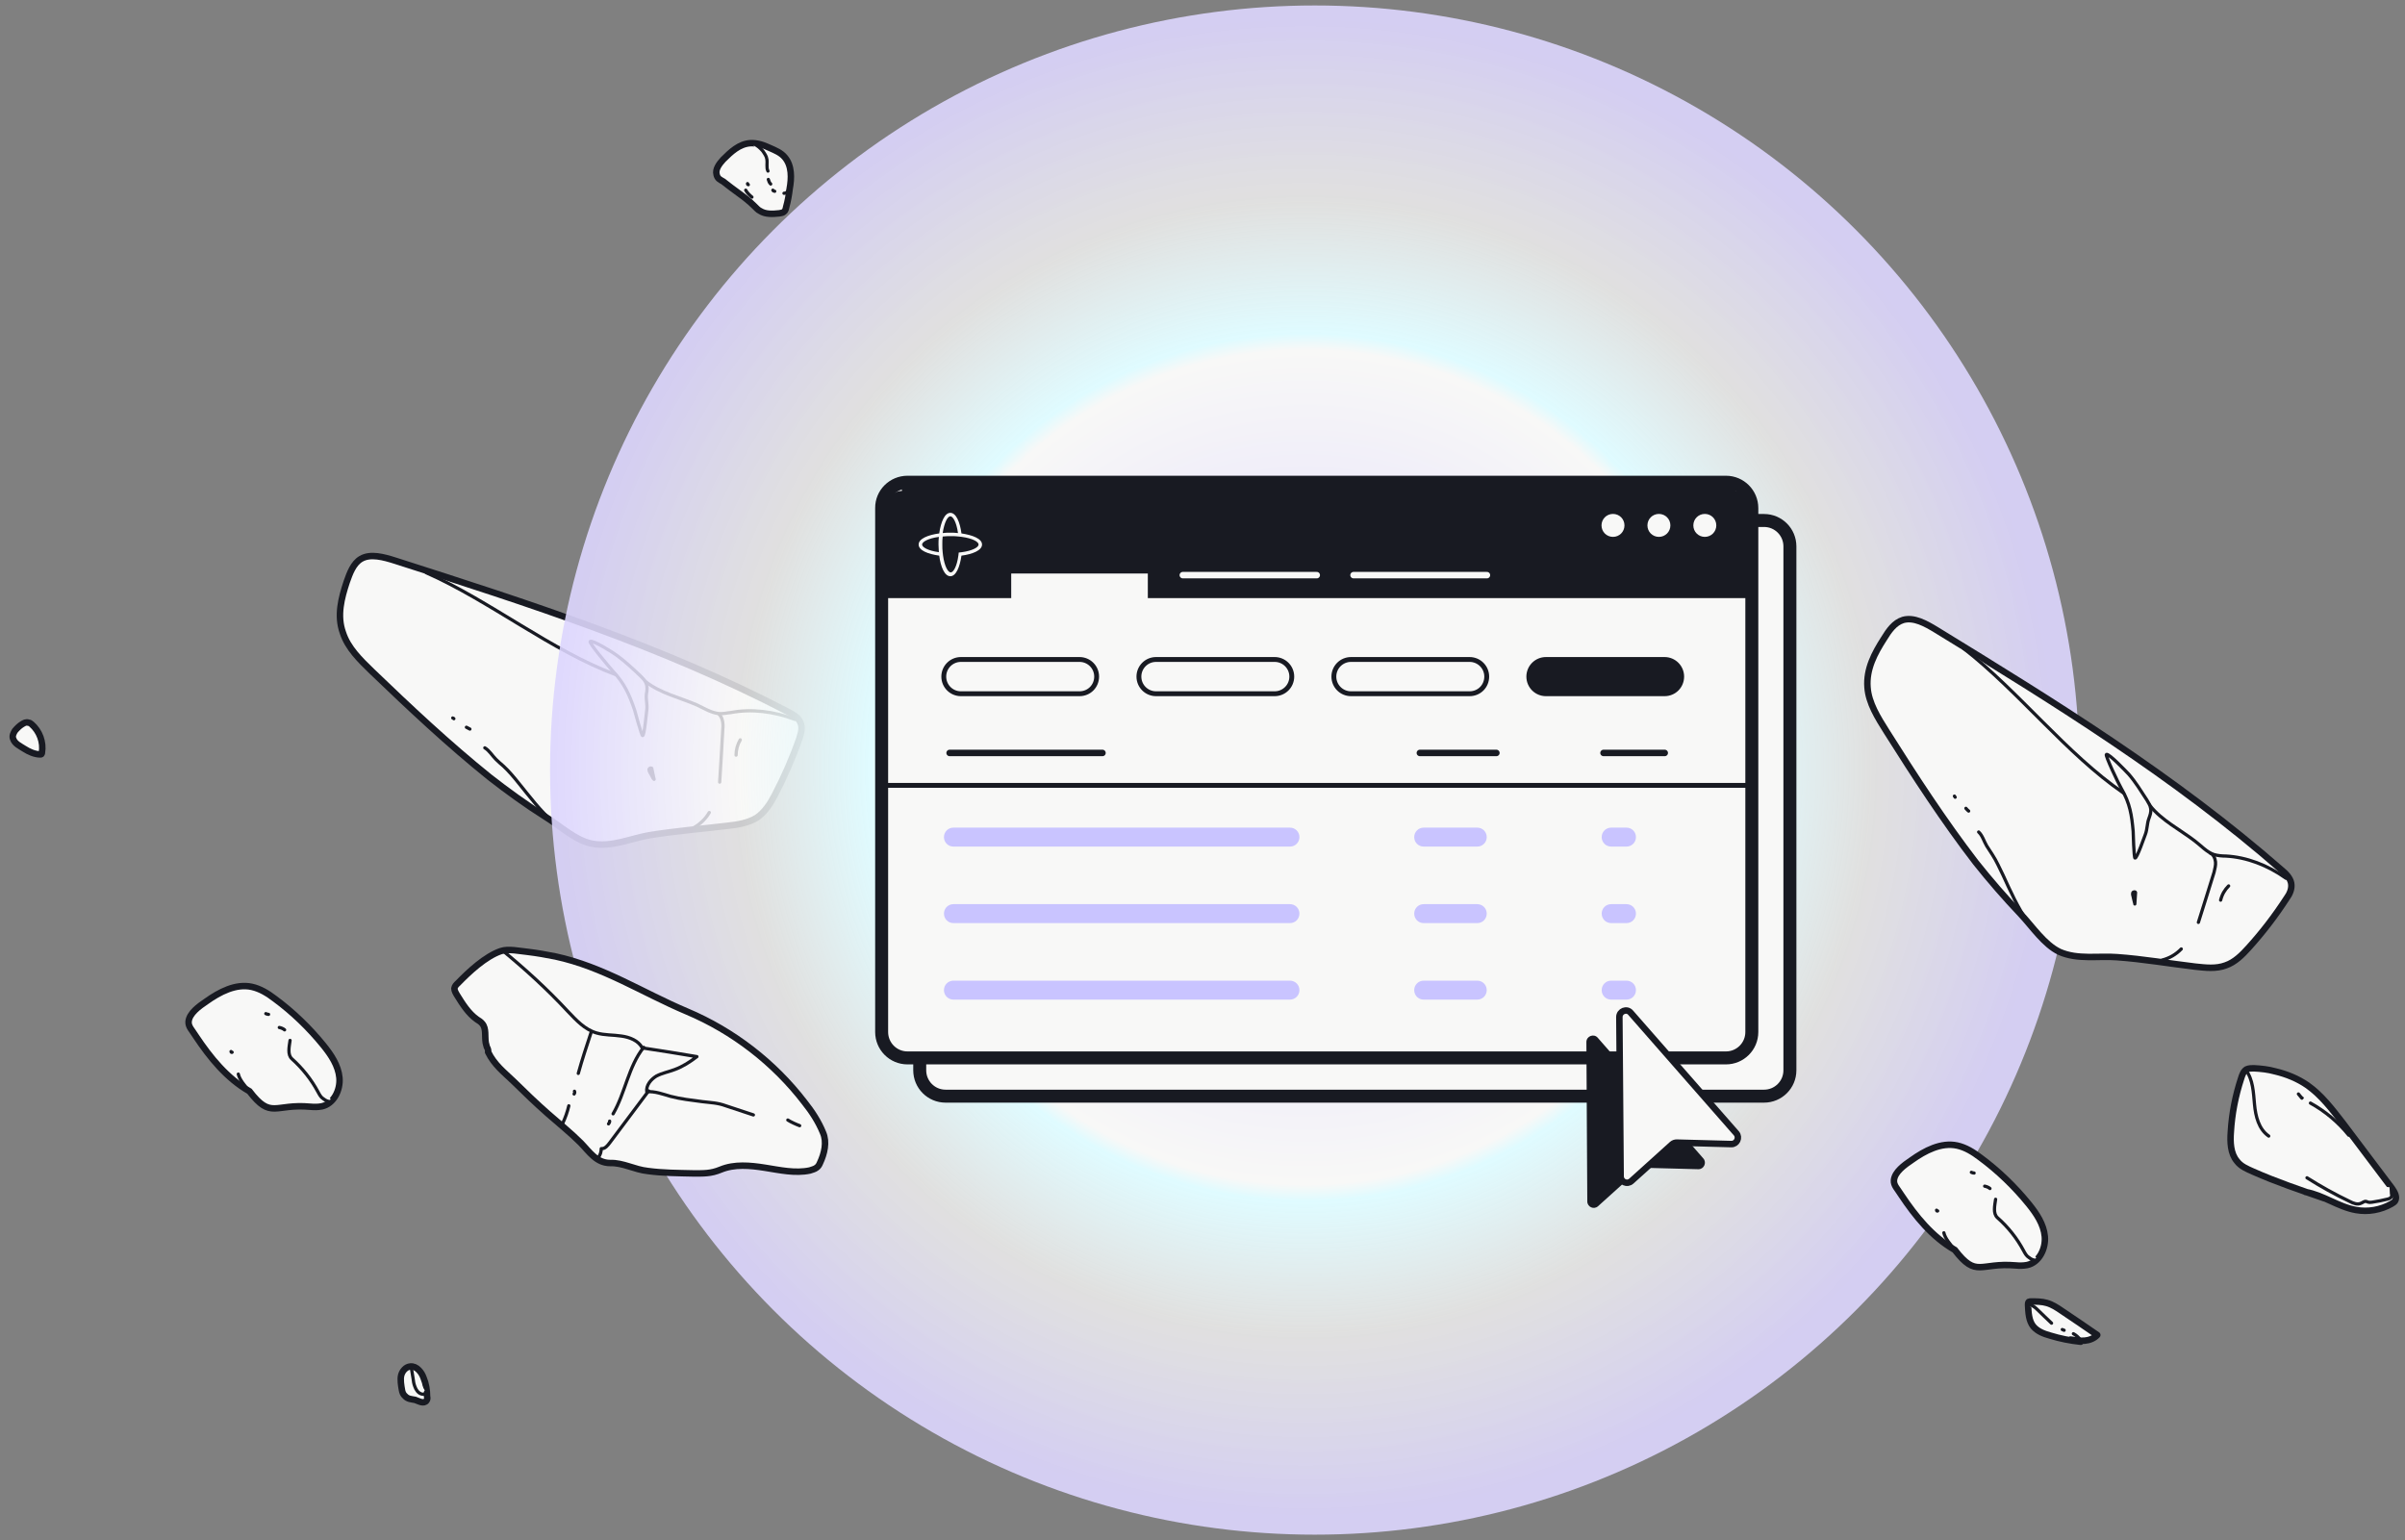 <?xml version="1.0" encoding="utf-8"?>
<!-- Generator: Adobe Illustrator 27.8.1, SVG Export Plug-In . SVG Version: 6.00 Build 0)  -->
<svg version="1.1" id="Layer_1" xmlns="http://www.w3.org/2000/svg" xmlns:xlink="http://www.w3.org/1999/xlink" x="0px" y="0px"
	 viewBox="0 0 1320 845.4" style="enable-background:new 0 0 1320 845.4;" xml:space="preserve">
<rect x="0" y="0" width="1320" height="845.4" fill="#808080" stroke="none"/>
<style type="text/css">
	.st0{fill:#F8F8F7;stroke:#181A22;stroke-width:1.78;stroke-linecap:round;stroke-linejoin:round;stroke-miterlimit:10;}
	.st1{fill:#F8F8F7;stroke:#181A22;stroke-width:3.559;stroke-linecap:round;stroke-linejoin:round;stroke-miterlimit:10;}
	.st2{fill:#F8F8F7;}
	.st3{fill:none;stroke:#181A22;stroke-width:1.78;stroke-linecap:round;stroke-linejoin:round;stroke-miterlimit:10;}
	.st4{fill:url(#SVGID_1_);}
	.st5{fill:#F8F8F7;stroke:#181A22;stroke-width:3.559;stroke-miterlimit:10;}
	.st6{fill:none;stroke:#181A22;stroke-width:1.78;stroke-linecap:round;stroke-miterlimit:10;}
	.st7{fill:none;stroke:#181A22;stroke-width:3.559;stroke-linecap:round;stroke-linejoin:round;stroke-miterlimit:10;}
	.st8{clip-path:url(#SVGID_00000001660396989100507950000008892488241754988429_);}
	.st9{fill:#F8F8F7;stroke:#181A22;stroke-width:7.118;}
	.st10{fill:#181A22;stroke:#181A22;stroke-width:2.669;stroke-miterlimit:10;}
	.st11{fill:#181A22;}
	.st12{fill:none;stroke:#C1F2F9;stroke-width:10.678;stroke-linecap:round;stroke-miterlimit:10;}
	.st13{fill:none;stroke:#C9C4FF;stroke-width:10.678;stroke-linecap:round;stroke-miterlimit:10;}
	.st14{fill:none;stroke:#9B8FFF;stroke-width:10.678;stroke-linecap:round;stroke-miterlimit:10;}
	.st15{fill:none;stroke:#181A22;stroke-width:10.678;stroke-linecap:round;stroke-miterlimit:10;}
	.st16{fill:none;stroke:#181A22;stroke-width:2.669;stroke-miterlimit:10;}
	.st17{fill:#C9C4FF;}
	.st18{fill:#F8F8F7;stroke:#F8F8F7;stroke-width:1.78;stroke-miterlimit:10;}
	.st19{fill:none;stroke:#F8F8F7;stroke-width:3.559;stroke-linecap:round;stroke-miterlimit:10;}
	.st20{fill:none;stroke:#181A22;stroke-width:3.559;stroke-linecap:round;stroke-miterlimit:10;}
	.st21{fill:none;stroke:#181A22;stroke-width:3.559;stroke-miterlimit:10;}
	.st22{clip-path:url(#SVGID_00000111907618234725706330000011580150704458702244_);}
</style>
<path class="st0" d="M399.2,453.3c-14.3,1.7-29,2.9-43,5.2c-9.9,1.7-20.6,6.7-31.3,4.6c-9-1.7-17.6-9.9-25.8-14.9
	c-10.3-6.5-20.8-14.1-30.4-21.6c-22.5-18.1-43.7-38-64.6-58.1c-6.5-6.3-13.2-12.8-15.9-21.2c-3.4-9.4-0.8-19.1,2.1-27.9
	c1.7-4.8,3.6-10.1,7.8-12.6c5.2-3.1,12.6-1,18.9,1c72.8,23.3,146.1,46.8,215.5,82.9c2.7,1.5,5.5,2.9,6.7,5.7
	c1.5,2.9,0.4,6.1-0.4,8.8c-3.8,10.9-8.4,21.4-13.6,31.3c-2.5,4.8-5.5,9.4-9.9,12.4C410.5,451.8,404.8,452.7,399.2,453.3z"/>
<path class="st1" d="M399.2,453.3c-14.3,1.7-29,2.9-43,5.2c-9.9,1.7-20.6,6.7-31.3,4.6c-9-1.7-17.6-9.9-25.8-14.9
	c-10.3-6.5-20.8-14.1-30.4-21.6c-22.5-18.1-43.7-38-64.6-58.1c-6.5-6.3-13.2-12.8-15.9-21.2c-3.4-9.4-0.8-19.1,2.1-27.9
	c1.7-4.8,3.6-10.1,7.8-12.6c5.2-3.1,12.6-1,18.9,1c72.8,23.3,146.1,46.8,215.5,82.9c2.7,1.5,5.5,2.9,6.7,5.7
	c1.5,2.9,0.4,6.1-0.4,8.8c-3.8,10.9-8.4,21.4-13.6,31.3c-2.5,4.8-5.5,9.4-9.9,12.4C410.5,451.8,404.8,452.7,399.2,453.3z"/>
<path class="st2" d="M358.5,427.3c-0.6-1-1-2.1-1.7-3.1c-0.4-0.6-0.6-1.3-0.6-1.9c0.2-0.6,1-1,1.5-0.6c0.4,2.1,0.8,4,1.3,6.1
	c0-0.2,0-0.4-0.2-0.6"/>
<path class="st3" d="M358.5,427.3c-0.6-1-1-2.1-1.7-3.1c-0.4-0.6-0.6-1.3-0.6-1.9c0.2-0.6,1-1,1.5-0.6c0.4,2.1,0.8,4,1.3,6.1
	c0-0.2,0-0.4-0.2-0.6"/>
<path class="st2" d="M392.3,390.8c1.9,0.2,3.4,2.1,4,4c0.6,1.9,0.6,3.8,0.4,5.7c-0.6,9.7-1,19.1-1.7,28.8"/>
<path class="st3" d="M392.3,390.8c1.9,0.2,3.4,2.1,4,4c0.6,1.9,0.6,3.8,0.4,5.7c-0.6,9.7-1,19.1-1.7,28.8"/>
<path class="st2" d="M406.3,406.1c-1.5,2.5-2.3,5.5-2.3,8.4L406.3,406.1z"/>
<path class="st3" d="M406.3,406.1c-1.5,2.5-2.3,5.5-2.3,8.4"/>
<path class="st2" d="M380.7,454.4c3.6-2.1,6.5-4.8,8.6-8.4L380.7,454.4z"/>
<path class="st3" d="M380.7,454.4c3.6-2.1,6.5-4.8,8.6-8.4"/>
<path class="st2" d="M303.7,451.2c-6.5-5.2-13.6-14.7-18.9-21.2c-2.7-3.4-5.5-6.7-8.4-9.4c-1.5-1.3-2.9-2.5-4.2-3.8
	c-2.1-2.1-3.6-4.8-6.1-6.3"/>
<path class="st3" d="M303.7,451.2c-6.5-5.2-13.6-14.7-18.9-21.2c-2.7-3.4-5.5-6.7-8.4-9.4c-1.5-1.3-2.9-2.5-4.2-3.8
	c-2.1-2.1-3.6-4.8-6.1-6.3"/>
<path class="st2" d="M257.9,400.2c-0.6-0.4-1.3-0.6-1.9-1L257.9,400.2z"/>
<path class="st3" d="M257.9,400.2c-0.6-0.4-1.3-0.6-1.9-1"/>
<path class="st2" d="M249.1,394.5c-0.2-0.2-0.4-0.4-0.6-0.4L249.1,394.5z"/>
<path class="st3" d="M249.1,394.5c-0.2-0.2-0.4-0.4-0.6-0.4"/>
<path class="st2" d="M234,314.4c35,15.5,68.6,42.8,104.1,56c2.1,0.8,2.7,3.1,4.4,2.3c0.6-0.4,1.3-1,2.1-1.3c3.6-1.7,6.1-0.2,9.7,2.7
	c7.8,6.3,19.3,9,28.1,12.8c4,1.9,8,4.4,12.2,4.8c2.3,0.2,4.4-0.4,6.7-0.6c11.1-2.1,23.5-0.6,35,3.8"/>
<path class="st3" d="M234,314.4c35,15.5,68.6,42.8,104.1,56c2.1,0.8,2.7,3.1,4.4,2.3c0.6-0.4,1.3-1,2.1-1.3c3.6-1.7,6.1-0.2,9.7,2.7
	c7.8,6.3,19.3,9,28.1,12.8c4,1.9,8,4.4,12.2,4.8c2.3,0.2,4.4-0.4,6.7-0.6c11.1-2.1,23.5-0.6,35,3.8"/>
<path class="st0" d="M338.5,359.7c4.6,3.4,8.8,7.3,13,11.3c1.3,1.3,2.5,2.5,3.1,4c0.8,1.9,0.6,4,0.2,5.9c-0.4,2.9,0.6,5.7,0.2,8.8
	c-0.2,1-1.3,14.1-2.3,14.1c-0.6,0-4.2-13.4-4.4-14.1c-2.9-8.4-5.5-14.5-12-21.4c-1.9-2.1-13.2-15.5-12.4-16.2
	C325.1,351.1,336.6,358.2,338.5,359.7z"/>
<radialGradient id="SVGID_1_" cx="-451.839" cy="1962.572" r="1.78" gradientTransform="matrix(168.713 177.106 177.106 -168.713 -270631.281 411557.125)" gradientUnits="userSpaceOnUse">
	<stop  offset="0" style="stop-color:#DDD6FE"/>
	<stop  offset="0.526" style="stop-color:#F8F8F7"/>
	<stop  offset="0.547" style="stop-color:#DFFBFF"/>
	<stop  offset="0.714" style="stop-color:#F8F8F7;stop-opacity:0.8"/>
	<stop  offset="0.943" style="stop-color:#DDD6FE;stop-opacity:0.9"/>
</radialGradient>
<circle class="st4" cx="721.6" cy="422.7" r="419.7"/>
<path class="st5" d="M136.9,599c-12.4-7.1-21.6-18.5-29.4-30.2c-2.1-3.4-4.2-5.2-4-8c0.4-4.6,5.7-8.4,9.7-11.1
	c7.3-5.2,16.2-9.9,25-8c4.6,1,8.8,3.6,12.6,6.5c9.9,7.3,18.9,16,26.7,25.6c4.2,5.2,8.2,11.1,8.8,17.8c0.6,6.7-3.1,14.3-9.7,15.7
	c-2.1,0.4-4.2,0.4-6.3,0.2C150.6,605.7,148.9,614.6,136.9,599z"/>
<path class="st2" d="M182,604.1c-0.8,1.3-3.4,0-4.6-1c-1.3-0.8-2.1-2.3-2.9-3.8c-3.6-6.7-8.4-12.8-14.3-18.1
	c-2.5-2.3-1.5-6.5-1-10.1"/>
<path class="st6" d="M182,604.1c-0.8,1.3-3.4,0-4.6-1c-1.3-0.8-2.1-2.3-2.9-3.8c-3.6-6.7-8.4-12.8-14.3-18.1
	c-2.5-2.3-1.5-6.5-1-10.1"/>
<path class="st2" d="M153.3,564c1,0.2,2.1,0.6,2.9,1.3L153.3,564z"/>
<path class="st6" d="M153.3,564c1,0.2,2.1,0.6,2.9,1.3"/>
<path class="st2" d="M145.9,556.4c0.4,0.2,1,0.4,1.5,0.4L145.9,556.4z"/>
<path class="st6" d="M145.9,556.4c0.4,0.2,1,0.4,1.5,0.4"/>
<path class="st2" d="M130.8,589.6c0.6,2.9,3.6,6.5,6.1,9.4L130.8,589.6z"/>
<path class="st6" d="M130.8,589.6c0.6,2.9,3.6,6.5,6.1,9.4"/>
<path class="st2" d="M126.8,577.2c0,0.4,0.4,0.6,0.6,0.4L126.8,577.2z"/>
<path class="st6" d="M126.8,577.2c0,0.4,0.4,0.6,0.6,0.4"/>
<path class="st1" d="M234.1,768.8c-1.5,2.1-4.4,0.2-6.3-0.4c-2.1-0.4-4-0.4-5.5-2.1c-1-0.8-1.5-2.1-1.7-3.4c-0.4-2.3-1-5.7-0.4-8
	c0.6-2.3,2.5-4.6,5-4.8c1.7-0.2,3.4,0.6,4.6,1.9c1.3,1.3,2.1,2.7,2.7,4.4c1.3,3.1,1.9,6.7,1.9,10.1
	C234.6,767.4,234.6,768.2,234.1,768.8z"/>
<path class="st2" d="M225.7,750.4c0.4,2.1,0.6,4,1,6.1c0.2,1.7,0.4,3.1,1,4.6c0.6,1.7,1.7,3.4,3.4,4c0.4,0.2,0.8,0.2,1.5,0.2
	c0.4-0.2,1-0.6,1-1.3"/>
<path class="st3" d="M225.7,750.4c0.4,2.1,0.6,4,1,6.1c0.2,1.7,0.4,3.1,1,4.6c0.6,1.7,1.7,3.4,3.4,4c0.4,0.2,0.8,0.2,1.5,0.2
	c0.4-0.2,1-0.6,1-1.3"/>
<path class="st1" d="M22.1,414.1c-3.1,0-6.3-1.5-8.8-3.1c-2.3-1.5-5.2-2.7-6.1-5.5c-0.6-1.5,0.2-3.1,1-4.4c1.3-1.5,2.5-2.7,4-3.6
	c1-0.6,2.1-1.3,3.4-0.8c0.6,0,1.3,0.4,1.7,0.8c4.4,3.8,6.7,9.9,5.7,15.7c0,0.2,0,0.4-0.2,0.6C22.8,414.1,22.3,414.1,22.1,414.1z"/>
<path class="st2" d="M1142,736.5c-5.7-0.6-11.3-1.7-16.8-3.4c-3.6-1-6.9-2.3-9.2-5c-2.5-3.1-2.7-7.6-2.9-11.8c0-0.6,0-1.3,0.4-1.7
	c0.4-0.2,0.8-0.2,1.3-0.2c2.9,0,5.9,0,8.6,0.8c2.9,0.8,5.5,2.5,8,4.2c6.7,4.4,13.2,9,19.7,13.4c-1.7,1.9-4.4,2.9-6.9,3.1
	c-2.5,0.2-5.2-0.2-7.8-0.6"/>
<path class="st7" d="M1142,736.5c-5.7-0.6-11.3-1.7-16.8-3.4c-3.6-1-6.9-2.3-9.2-5c-2.5-3.1-2.7-7.6-2.9-11.8c0-0.6,0-1.3,0.4-1.7
	c0.4-0.2,0.8-0.2,1.3-0.2c2.9,0,5.9,0,8.6,0.8c2.9,0.8,5.5,2.5,8,4.2c6.7,4.4,13.2,9,19.7,13.4c-1.7,1.9-4.4,2.9-6.9,3.1
	c-2.5,0.2-5.2-0.2-7.8-0.6"/>
<path class="st2" d="M1113.2,716.3c2.1-0.2,3.8,1.3,5.2,2.7c2.5,2.5,5,4.8,7.6,7.3"/>
<path class="st3" d="M1113.2,716.3c2.1-0.2,3.8,1.3,5.2,2.7c2.5,2.5,5,4.8,7.6,7.3"/>
<path class="st2" d="M1131.9,729.8c0.2,0.2,0.6,0.2,1,0.4L1131.9,729.8z"/>
<path class="st3" d="M1131.9,729.8c0.2,0.2,0.6,0.2,1,0.4"/>
<path class="st2" d="M1138,732.1c1.5,0.8,2.7,1.9,3.6,3.1L1138,732.1z"/>
<path class="st3" d="M1138,732.1c1.5,0.8,2.7,1.9,3.6,3.1"/>
<path class="st5" d="M1072.9,686.1c-12.4-7.1-21.6-18.5-29.4-30.2c-2.1-3.4-4.2-5.2-4-8c0.4-4.6,5.7-8.4,9.7-11.1
	c7.3-5.2,16.2-9.9,25-8c4.6,1,8.8,3.6,12.6,6.5c9.9,7.3,18.9,16,26.7,25.6c4.2,5.2,8.2,11.1,8.8,17.8c0.6,6.7-3.1,14.3-9.7,15.7
	c-2.1,0.4-4.2,0.4-6.3,0.2C1086.6,692.9,1084.9,701.7,1072.9,686.1z"/>
<path class="st2" d="M1118.1,691.2c-0.8,1.3-3.4,0-4.6-1c-1.3-0.8-2.1-2.3-2.9-3.8c-3.6-6.7-8.4-12.8-14.3-18
	c-2.5-2.3-1.5-6.5-1-10.1"/>
<path class="st6" d="M1118.1,691.2c-0.8,1.3-3.4,0-4.6-1c-1.3-0.8-2.1-2.3-2.9-3.8c-3.6-6.7-8.4-12.8-14.3-18
	c-2.5-2.3-1.5-6.5-1-10.1"/>
<path class="st2" d="M1089.3,651.1c1,0.2,2.1,0.6,2.9,1.3L1089.3,651.1z"/>
<path class="st6" d="M1089.3,651.1c1,0.2,2.1,0.6,2.9,1.3"/>
<path class="st2" d="M1082,643.5c0.4,0.2,1,0.4,1.5,0.4L1082,643.5z"/>
<path class="st6" d="M1082,643.5c0.4,0.2,1,0.4,1.5,0.4"/>
<path class="st2" d="M1066.9,676.7c0.6,2.9,3.6,6.5,6.1,9.4L1066.9,676.7z"/>
<path class="st6" d="M1066.9,676.7c0.6,2.9,3.6,6.5,6.1,9.4"/>
<path class="st2" d="M1062.9,664.3c0,0.4,0.4,0.6,0.6,0.4L1062.9,664.3z"/>
<path class="st6" d="M1062.9,664.3c0,0.4,0.4,0.6,0.6,0.4"/>
<path class="st2" d="M1275.8,657.8c-13.2-4.6-26.4-9-39.2-14.7c-3.4-1.5-6.7-2.9-8.8-5.7c-3.6-4.2-3.8-10.5-3.4-16
	c0.6-10.1,2.5-19.9,5.7-29.6c0.6-1.9,1.3-3.8,2.9-4.8c1.3-0.6,2.7-0.6,4-0.6c4,0.2,7.8,0.6,11.8,1.7c6.3,1.5,12.4,4,17.6,7.6
	c7.8,5.5,13.6,13.2,19.5,20.8c9,12,18,23.9,26.9,35.7c1.5,2.1,3.1,5,1.7,7.1c-0.4,0.6-1.1,1-1.9,1.5c-5.9,3.4-13,4.6-19.5,3.4
	c-9.7-1.7-18-8.2-27.7-9.9"/>
<path class="st7" d="M1275.8,657.8c-13.2-4.6-26.4-9-39.2-14.7c-3.4-1.5-6.7-2.9-8.8-5.7c-3.6-4.2-3.8-10.5-3.4-16
	c0.6-10.1,2.5-19.9,5.7-29.6c0.6-1.9,1.3-3.8,2.9-4.8c1.3-0.6,2.7-0.6,4-0.6c4,0.2,7.8,0.6,11.8,1.7c6.3,1.5,12.4,4,17.6,7.6
	c7.8,5.5,13.6,13.2,19.5,20.8c9,12,18,23.9,26.9,35.7c1.5,2.1,3.1,5,1.7,7.1c-0.4,0.6-1.1,1-1.9,1.5c-5.9,3.4-13,4.6-19.5,3.4
	c-9.7-1.7-18-8.2-27.7-9.9"/>
<path class="st2" d="M1232.6,587.3c4,5.2,4.2,12.4,4.8,18.9c0.6,6.5,2.3,13.6,7.8,17.4"/>
<path class="st3" d="M1232.6,587.3c4,5.2,4.2,12.4,4.8,18.9c0.6,6.5,2.3,13.6,7.8,17.4"/>
<path class="st2" d="M1268.1,605.5c8,4.4,15.3,10.5,21,17.6L1268.1,605.5z"/>
<path class="st3" d="M1268.1,605.5c8,4.4,15.3,10.5,21,17.6"/>
<path class="st2" d="M1261.5,600.5c0.6,0.8,1.3,1.5,1.9,2.3c0.4,0.2,0.4,0.2,0-0.2"/>
<path class="st3" d="M1261.5,600.5c0.6,0.8,1.3,1.5,1.9,2.3c0.4,0.2,0.4,0.2,0-0.2"/>
<path class="st2" d="M1266.2,646.5c7.6,4.8,15.5,9.2,23.5,13c1.9,1,4.2,1.9,6.1,1c1.1-0.4,1.9-1.3,2.9-1c0.4,0,0.8,0.4,1.3,0.4
	c0.6,0.2,1.3,0,1.9,0c2.9-0.4,5.7-1,8.6-1.7c0.8-0.2,1.9-0.6,2.1-1.5c0.2-0.4,0.2-0.8,0-1.3c0-1.3-0.2-2.3-0.2-3.6"/>
<path class="st3" d="M1266.2,646.5c7.6,4.8,15.5,9.2,23.5,13c1.9,1,4.2,1.9,6.1,1c1.1-0.4,1.9-1.3,2.9-1c0.4,0,0.8,0.4,1.3,0.4
	c0.6,0.2,1.3,0,1.9,0c2.9-0.4,5.7-1,8.6-1.7c0.8-0.2,1.9-0.6,2.1-1.5c0.2-0.4,0.2-0.8,0-1.3c0-1.3-0.2-2.3-0.2-3.6"/>
<path class="st0" d="M1204.9,530.6c-14.3-1.7-28.8-4.2-43-5.2c-9.9-0.8-21.6,1.5-31.5-2.9c-8.4-4-14.9-13.9-21.4-20.8
	c-8.4-8.8-16.8-18.5-24.6-28.3c-17.6-22.9-33.4-47.2-48.9-71.8c-4.8-7.6-9.9-15.7-10.5-24.3c-0.8-10.1,4-18.9,9-26.7
	c2.7-4.4,5.7-8.8,10.5-10.3c5.9-1.7,12.4,1.9,18.3,5.5c65.1,39.9,130.5,80.2,189.5,131.8c2.3,1.9,4.6,4.2,5.2,7.1
	c0.6,3.1-0.8,6.1-2.5,8.4c-6.3,9.7-13.2,18.7-20.8,27.1c-3.6,4-7.6,8-12.6,9.7C1216.3,531.9,1210.6,531.2,1204.9,530.6z"/>
<path class="st1" d="M1204.9,530.6c-14.3-1.7-28.8-4.2-43-5.2c-9.9-0.8-21.6,1.5-31.5-2.9c-8.4-4-14.9-13.9-21.4-20.8
	c-8.4-8.8-16.8-18.5-24.6-28.3c-17.6-22.9-33.4-47.2-48.9-71.8c-4.8-7.6-9.9-15.7-10.5-24.3c-0.8-10.1,4-18.9,9-26.7
	c2.7-4.4,5.7-8.8,10.5-10.3c5.9-1.7,12.4,1.9,18.3,5.5c65.1,39.9,130.5,80.2,189.5,131.8c2.3,1.9,4.6,4.2,5.2,7.1
	c0.6,3.1-0.8,6.1-2.5,8.4c-6.3,9.7-13.2,18.7-20.8,27.1c-3.6,4-7.6,8-12.6,9.7C1216.3,531.9,1210.6,531.2,1204.9,530.6z"/>
<path class="st2" d="M1171.6,495.6c-0.2-1-0.6-2.3-0.8-3.4c-0.2-0.6-0.4-1.5-0.2-2.1c0.2-0.6,1.3-0.8,1.5-0.2
	c-0.2,2.1-0.2,4.2-0.4,6.3C1171.6,496,1171.8,495.8,1171.6,495.6"/>
<path class="st3" d="M1171.6,495.6c-0.2-1-0.6-2.3-0.8-3.4c-0.2-0.6-0.4-1.5-0.2-2.1c0.2-0.6,1.3-0.8,1.5-0.2
	c-0.2,2.1-0.2,4.2-0.4,6.3C1171.6,496,1171.8,495.8,1171.6,495.6"/>
<path class="st2" d="M1213.1,468.3c1.7,0.6,2.7,2.9,2.9,4.8c0.2,1.9-0.4,3.8-0.8,5.7c-2.9,9.2-5.7,18.5-8.6,27.5"/>
<path class="st3" d="M1213.1,468.3c1.7,0.6,2.7,2.9,2.9,4.8c0.2,1.9-0.4,3.8-0.8,5.7c-2.9,9.2-5.7,18.5-8.6,27.5"/>
<path class="st2" d="M1223.2,486.3c-2.1,2.1-3.6,4.6-4.4,7.8L1223.2,486.3z"/>
<path class="st3" d="M1223.2,486.3c-2.1,2.1-3.6,4.6-4.4,7.8"/>
<path class="st2" d="M1186.7,527c4-1,7.6-3.1,10.5-6.1L1186.7,527z"/>
<path class="st3" d="M1186.7,527c4-1,7.6-3.1,10.5-6.1"/>
<path class="st2" d="M1112.8,505.6c-5-6.5-9.9-17.6-13.4-25.2c-1.9-3.8-3.6-7.8-5.9-11.3c-1-1.7-2.1-3.1-3.1-4.8
	c-1.5-2.5-2.3-5.7-4.4-7.6"/>
<path class="st3" d="M1112.8,505.6c-5-6.5-9.9-17.6-13.4-25.2c-1.9-3.8-3.6-7.8-5.9-11.3c-1-1.7-2.1-3.1-3.1-4.8
	c-1.5-2.5-2.3-5.7-4.4-7.6"/>
<path class="st2" d="M1080.5,445.2c-0.4-0.4-1-0.8-1.5-1.5L1080.5,445.2z"/>
<path class="st3" d="M1080.5,445.2c-0.4-0.4-1-0.8-1.5-1.5"/>
<path class="st2" d="M1073.1,437.6c-0.2-0.2-0.2-0.4-0.4-0.6L1073.1,437.6z"/>
<path class="st3" d="M1073.1,437.6c-0.2-0.2-0.2-0.4-0.4-0.6"/>
<path class="st2" d="M1077.8,356c30.2,23.5,56.5,57.9,87.7,79.3c1.7,1.3,1.9,3.6,3.8,3.1c0.8-0.2,1.5-0.6,2.3-0.8
	c3.8-0.8,5.9,1.3,8.6,4.8c6.1,7.8,16.6,13.2,24.3,19.1c3.6,2.7,6.7,6.3,10.7,7.6c2.1,0.6,4.4,0.8,6.5,0.8c11.3,0.6,22.9,5,33,12.2"
	/>
<path class="st3" d="M1077.8,356c30.2,23.5,56.5,57.9,87.7,79.3c1.7,1.3,1.9,3.6,3.8,3.1c0.8-0.2,1.5-0.6,2.3-0.8
	c3.8-0.8,5.9,1.3,8.6,4.8c6.1,7.8,16.6,13.2,24.3,19.1c3.6,2.7,6.7,6.3,10.7,7.6c2.1,0.6,4.4,0.8,6.5,0.8c11.3,0.6,22.9,5,33,12.2"
	/>
<path class="st0" d="M1168.4,425c3.8,4.4,6.7,9.2,9.9,14.1c0.8,1.5,1.9,2.9,2.1,4.6c0.4,2.1-0.4,4-1,5.7c-1,2.7-0.8,5.7-1.9,8.6
	c-0.4,0.8-4.6,13.4-5.7,13c-0.6-0.2-1-14.1-1-14.7c-0.8-8.8-1.7-15.3-6.5-23.5c-1.5-2.5-9-18.3-8.2-18.7
	C1157.5,413.5,1166.7,423.2,1168.4,425z"/>
<path class="st1" d="M267.2,574.7c-0.2-0.6-0.4-1.5-0.6-2.3c-0.6-3.6,0.4-7.8-1.9-10.5c-0.8-1-1.9-1.7-2.9-2.3
	c-4.8-3.4-8-8.6-11.1-13.6c-0.6-1-1.3-2.3-1.3-3.4c0.2-1.3,1-2.1,1.9-2.9c6.1-6.3,15.1-14.7,23.5-17.6c4.2-1.5,10.5,0,14.9,0.4
	c5,0.6,10.1,1.5,15.1,2.5c26.4,5.7,47.8,19.9,72.2,30.2c25.4,10.7,47.9,28.1,64.6,49.9c4,5,7.6,10.5,10.1,16.6
	c2.3,5.2,0.8,11.5-1.7,16.8c-0.4,1-1,1.9-1.9,2.5c-1,0.8-2.3,1-3.6,1.5c-8,1.7-16.4-0.2-24.6-1.5c-8.2-1.3-16.8-2.1-24.3,1
	c-5.5,2.3-9.4,2.1-15.3,2.1c-8.2-0.2-16.4-0.2-24.6-1.3c-7.6-0.8-13.6-4.6-20.8-4.4c-7.6,0-11.5-6.3-16.2-11.1
	c-5.7-5.7-12-10.7-18-16c-6.5-5.7-12.8-11.8-18.9-17.8c-5.2-5-10.5-9-13.9-16C268.1,576.6,267.7,575.5,267.2,574.7z"/>
<path class="st2" d="M275.4,521.4c12.8,10.5,25,21.6,36.3,33.8c4.6,4.8,9.2,9.9,15.7,11.8c4.4,1.3,9,1,13.6,1.7
	c4.6,0.6,9.4,2.5,11.5,6.5c10.1,1.5,19.9,3.1,30,4.8c-3.8,2.9-7.8,5.5-12.2,7.1c-3.4,1.3-6.9,1.9-10.1,3.6c-3.1,1.9-5.7,5.2-5.2,8.6
	c4.4-0.4,8.8,1.3,13,2.5c5.7,1.5,11.5,2.1,17.4,2.9c4.8,0.6,8.4,0.6,13,2.3c5,1.7,10.1,3.4,15.1,5"/>
<path class="st3" d="M275.4,521.4c12.8,10.5,25,21.6,36.3,33.8c4.6,4.8,9.2,9.9,15.7,11.8c4.4,1.3,9,1,13.6,1.7
	c4.6,0.6,9.4,2.5,11.5,6.5c10.1,1.5,19.9,3.1,30,4.8c-3.8,2.9-7.8,5.5-12.2,7.1c-3.4,1.3-6.9,1.9-10.1,3.6c-3.1,1.9-5.7,5.2-5.2,8.6
	c4.4-0.4,8.8,1.3,13,2.5c5.7,1.5,11.5,2.1,17.4,2.9c4.8,0.6,8.4,0.6,13,2.3c5,1.7,10.1,3.4,15.1,5"/>
<path class="st2" d="M356,598.8c-7.1,9.4-14.1,18.9-21.2,28.3c-1.3,1.7-2.7,3.6-4.8,3.4c0,1.9-0.6,3.6-1.7,5"/>
<path class="st3" d="M356,598.8c-7.1,9.4-14.1,18.9-21.2,28.3c-1.3,1.7-2.7,3.6-4.8,3.4c0,1.9-0.6,3.6-1.7,5"/>
<path class="st2" d="M353.3,574.9c-8.4,10.5-10.1,25-16.8,36.5L353.3,574.9z"/>
<path class="st3" d="M353.3,574.9c-8.4,10.5-10.1,25-16.8,36.5"/>
<path class="st2" d="M334.6,615.4c0,0.6-0.2,1-0.6,1.5L334.6,615.4z"/>
<path class="st3" d="M334.6,615.4c0,0.6-0.2,1-0.6,1.5"/>
<path class="st2" d="M324.5,566.5c-2.5,7.6-5,15.1-7.1,22.7L324.5,566.5z"/>
<path class="st3" d="M324.5,566.5c-2.5,7.6-5,15.1-7.1,22.7"/>
<path class="st2" d="M315.3,599c0.2,0.4,0.2,1-0.2,1.5L315.3,599z"/>
<path class="st3" d="M315.3,599c0.2,0.4,0.2,1-0.2,1.5"/>
<path class="st2" d="M312.2,607c-0.8,3.4-1.9,6.5-3.4,9.7c0,0.2-0.2,0.2-0.4,0.2c-0.2,0,0-0.4,0-0.2"/>
<path class="st3" d="M312.2,607c-0.8,3.4-1.9,6.5-3.4,9.7c0,0.2-0.2,0.2-0.4,0.2c-0.2,0,0-0.4,0-0.2"/>
<path class="st2" d="M432.4,614.8c1.5,1,4.8,2.5,6.5,3.1L432.4,614.8z"/>
<path class="st3" d="M432.4,614.8c1.5,1,4.8,2.5,6.5,3.1"/>
<g>
	<defs>
		<rect id="SVGID_00000160873407704671646960000006235281471494480785_" x="501.2" y="282.1" width="484.8" height="323.2"/>
	</defs>
	<clipPath id="SVGID_00000071558779872155940100000017918401373521802381_">
		<use xlink:href="#SVGID_00000160873407704671646960000006235281471494480785_"  style="overflow:visible;"/>
	</clipPath>
	<g style="clip-path:url(#SVGID_00000071558779872155940100000017918401373521802381_);">
		<path class="st9" d="M519,285.7h449.2c7.9,0,14.2,6.4,14.2,14.2v287.6c0,7.9-6.4,14.2-14.2,14.2H519c-7.9,0-14.2-6.4-14.2-14.2
			V299.9C504.8,292.1,511.2,285.7,519,285.7z"/>
		<path class="st10" d="M955.6,321c3.5,0,6.3-2.8,6.3-6.3c0-3.5-2.8-6.3-6.3-6.3c-3.5,0-6.3,2.8-6.3,6.3
			C949.3,318.1,952.1,321,955.6,321z"/>
		<path class="st10" d="M930.4,321c3.5,0,6.3-2.8,6.3-6.3c0-3.5-2.8-6.3-6.3-6.3s-6.3,2.8-6.3,6.3C924.1,318.1,927,321,930.4,321z"
			/>
		<path class="st10" d="M905.2,321c3.5,0,6.3-2.8,6.3-6.3c0-3.5-2.8-6.3-6.3-6.3c-3.5,0-6.3,2.8-6.3,6.3
			C899,318.1,901.8,321,905.2,321z"/>
		<path class="st11" d="M547.6,319.1c-0.8-6.1-2.9-11.3-6.1-11.3c-3.1,0-5.2,5-6.1,11.3c-6.1,0.8-11.3,2.9-11.3,6.1
			c0,3.1,5,5.2,11.3,6.1c0.8,6.1,2.9,11.3,6.1,11.3c3.1,0,5.2-5,6.1-11.3c6.1-0.8,11.3-2.9,11.3-6.1
			C559,322,553.7,319.9,547.6,319.1z M535.3,329.3c-5.9-0.8-9.2-2.7-9.2-4.2c0-1.5,3.4-3.4,9.2-4.2c-0.2,1.5-0.2,2.9-0.2,4.2
			C535,326.6,535.3,328.1,535.3,329.3z M541.5,309.6c1.5,0,3.4,3.4,4.2,9.2c-1.5-0.2-2.9-0.2-4.2-0.2c-1.5,0-2.9,0-4.2,0.2
			C538.2,313,540.1,309.6,541.5,309.6z M547.8,329.3c-0.2,0-1.5,0.2-1.7,0.2c0,0.2-0.2,1.5-0.2,1.7c-0.8,5.9-2.7,9.2-4.2,9.2
			c-1.5,0-3.4-3.4-4.2-9.2c0-0.2-0.2-1.5-0.2-1.7c-0.4-1.3-0.4-2.7-0.4-4.4c0-1.7,0-3.1,0.2-4.4c1.5-0.2,2.9-0.2,4.4-0.2
			c1.7,0,3.1,0,4.4,0.2c0.2,0,1.5,0.2,1.7,0.2c5.9,0.8,9.2,2.7,9.2,4.2C557.1,326.6,553.7,328.5,547.8,329.3z"/>
		<path class="st12" d="M538.8,374h139.6"/>
		<path class="st12" d="M538.8,410.6h33.8"/>
		<path class="st12" d="M538.8,447.1h92.8"/>
		<path class="st12" d="M661.2,447.1h35"/>
		<path class="st13" d="M538.8,483.6h139.6"/>
		<path class="st13" d="M708.4,483.6H848"/>
		<path class="st12" d="M708.4,374h17.8"/>
		<path class="st14" d="M538.8,519.9h229"/>
		<path class="st15" d="M538.8,556.4h139.6"/>
	</g>
</g>
<path class="st9" d="M498.1,264.7h449.2c7.9,0,14.2,6.4,14.2,14.2v287.6c0,7.9-6.4,14.2-14.2,14.2H498.1c-7.9,0-14.2-6.4-14.2-14.2
	V278.9C483.8,271.1,490.2,264.7,498.1,264.7z"/>
<path class="st11" d="M960.9,328.3H486.6v-50.4c0-4.6,3.8-8.4,8.4-8.4h457.5c4.6,0,8.4,3.8,8.4,8.4V328.3z"/>
<path class="st2" d="M935.7,294.7c3.5,0,6.3-2.8,6.3-6.3c0-3.5-2.8-6.3-6.3-6.3c-3.5,0-6.3,2.8-6.3,6.3
	C929.4,291.9,932.2,294.7,935.7,294.7z"/>
<path class="st2" d="M910.5,294.7c3.5,0,6.3-2.8,6.3-6.3c0-3.5-2.8-6.3-6.3-6.3c-3.5,0-6.3,2.8-6.3,6.3
	C904.2,291.9,907,294.7,910.5,294.7z"/>
<path class="st2" d="M885.3,294.7c3.5,0,6.3-2.8,6.3-6.3c0-3.5-2.8-6.3-6.3-6.3c-3.5,0-6.3,2.8-6.3,6.3
	C879,291.9,881.8,294.7,885.3,294.7z"/>
<path class="st16" d="M592.5,380.8h-65.1c-5.2,0-9.4-4.2-9.4-9.4s4.2-9.4,9.4-9.4h65.1c5.2,0,9.4,4.2,9.4,9.4
	S597.8,380.8,592.5,380.8z"/>
<path class="st16" d="M699.6,380.8h-65.1c-5.2,0-9.4-4.2-9.4-9.4s4.2-9.4,9.4-9.4h65.1c5.2,0,9.4,4.2,9.4,9.4
	S704.8,380.8,699.6,380.8z"/>
<path class="st16" d="M806.6,380.8h-65.1c-5.2,0-9.4-4.2-9.4-9.4s4.2-9.4,9.4-9.4h65.1c5.2,0,9.4,4.2,9.4,9.4
	S811.9,380.8,806.6,380.8z"/>
<path class="st10" d="M913.6,380.8h-65.1c-5.2,0-9.4-4.2-9.4-9.4s4.2-9.4,9.4-9.4h65.1c5.2,0,9.4,4.2,9.4,9.4
	S918.9,380.8,913.6,380.8z"/>
<path class="st17" d="M708,464.7H523.3c-2.9,0-5.2-2.3-5.2-5.2s2.3-5.2,5.2-5.2H708c2.9,0,5.2,2.3,5.2,5.2S710.9,464.7,708,464.7z"
	/>
<path class="st17" d="M810.8,464.7h-29.4c-2.9,0-5.2-2.3-5.2-5.2s2.3-5.2,5.2-5.2h29.4c2.9,0,5.2,2.3,5.2,5.2
	S813.7,464.7,810.8,464.7z"/>
<path class="st17" d="M892.7,464.7h-8.4c-2.9,0-5.2-2.3-5.2-5.2s2.3-5.2,5.2-5.2h8.4c2.9,0,5.2,2.3,5.2,5.2S895.6,464.7,892.7,464.7
	z"/>
<path class="st17" d="M708,506.7H523.3c-2.9,0-5.2-2.3-5.2-5.2s2.3-5.2,5.2-5.2H708c2.9,0,5.2,2.3,5.2,5.2S710.9,506.7,708,506.7z"
	/>
<path class="st17" d="M810.8,506.7h-29.4c-2.9,0-5.2-2.3-5.2-5.2s2.3-5.2,5.2-5.2h29.4c2.9,0,5.2,2.3,5.2,5.2
	S813.7,506.7,810.8,506.7z"/>
<path class="st17" d="M892.7,506.7h-8.4c-2.9,0-5.2-2.3-5.2-5.2s2.3-5.2,5.2-5.2h8.4c2.9,0,5.2,2.3,5.2,5.2S895.6,506.7,892.7,506.7
	z"/>
<path class="st17" d="M708,548.7H523.3c-2.9,0-5.2-2.3-5.2-5.2s2.3-5.2,5.2-5.2H708c2.9,0,5.2,2.3,5.2,5.2S710.9,548.7,708,548.7z"
	/>
<path class="st17" d="M810.8,548.7h-29.4c-2.9,0-5.2-2.3-5.2-5.2s2.3-5.2,5.2-5.2h29.4c2.9,0,5.2,2.3,5.2,5.2
	S813.7,548.7,810.8,548.7z"/>
<path class="st17" d="M892.7,548.7h-8.4c-2.9,0-5.2-2.3-5.2-5.2s2.3-5.2,5.2-5.2h8.4c2.9,0,5.2,2.3,5.2,5.2S895.6,548.7,892.7,548.7
	z"/>
<path class="st18" d="M629.1,315.7h-73.2v12.6h73.2V315.7z"/>
<path class="st19" d="M722.7,315.7h-73.5"/>
<path class="st19" d="M816.1,315.7h-73.2"/>
<path class="st16" d="M485.5,431.1h474.3"/>
<path class="st20" d="M521.2,413.3h83.9"/>
<path class="st20" d="M779.3,413.3h42"/>
<path class="st20" d="M880.1,413.3h33.6"/>
<path class="st21" d="M495,269.5h457.5"/>
<path class="st2" d="M527.7,292.8c-0.8-6.1-2.9-11.3-6.1-11.3c-3.1,0-5.2,5-6.1,11.3c-6.1,0.8-11.3,2.9-11.3,6.1s5,5.2,11.3,6.1
	c0.8,6.1,2.9,11.3,6.1,11.3c3.1,0,5.2-5,6.1-11.3c6.1-0.8,11.3-2.9,11.3-6.1S533.8,293.7,527.7,292.8z M515.3,303.1
	c-5.9-0.8-9.2-2.7-9.2-4.2c0-1.5,3.4-3.4,9.2-4.2c-0.2,1.5-0.2,2.9-0.2,4.2C515.1,300.4,515.3,301.9,515.3,303.1z M521.6,283.4
	c1.5,0,3.4,3.4,4.2,9.2c-1.5-0.2-2.9-0.2-4.2-0.2c-1.5,0-2.9,0-4.2,0.2C518.3,286.7,520.1,283.4,521.6,283.4z M527.9,303.1
	c-0.2,0-1.5,0.2-1.7,0.2c0,0.2-0.2,1.5-0.2,1.7c-0.8,5.9-2.7,9.2-4.2,9.2c-1.5,0-3.4-3.4-4.2-9.2c0-0.2-0.2-1.5-0.2-1.7
	c-0.2-1.5-0.2-2.9-0.2-4.4c0-1.7,0-3.1,0.2-4.4c1.5-0.2,2.9-0.2,4.4-0.2c1.7,0,3.1,0,4.4,0.2c0.2,0,1.5,0.2,1.7,0.2
	c5.9,0.8,9.2,2.7,9.2,4.2C537.1,300.4,533.8,302.3,527.9,303.1z"/>
<g>
	<defs>
		<rect id="SVGID_00000081636508782031582880000018389486873700354214_" x="870.6" y="546.6" width="89.8" height="120.9"/>
	</defs>
	<clipPath id="SVGID_00000071552602313573873670000008213603454841585339_">
		<use xlink:href="#SVGID_00000081636508782031582880000018389486873700354214_"  style="overflow:visible;"/>
	</clipPath>
	<g style="clip-path:url(#SVGID_00000071552602313573873670000008213603454841585339_);">
		<path class="st11" d="M934.9,635.9c2,2.3,0.3,6-2.8,5.9l-30.1-0.8c-0.9,0-1.8,0.3-2.5,0.9l-22.4,20.2c-2.3,2.1-5.9,0.4-5.9-2.6
			l-0.5-87.5c0-3.3,4.1-4.8,6.2-2.4L934.9,635.9z"/>
		<path class="st1" d="M953,622.1c2,2.3,0.3,6-2.8,5.9l-29.9-0.8c-0.9,0-1.8,0.3-2.5,0.9l-22.4,20.2c-2.3,2.1-5.9,0.5-5.9-2.6
			l-0.7-87.4c0-3.3,4.1-4.9,6.2-2.4L953,622.1z"/>
	</g>
</g>
<path class="st1" d="M413.9,113c-2.5-2.5-5.5-4.8-8.4-6.9c-2.9-2.1-5.7-4.2-8.6-6.5c-1.7-1-3.1-1.5-3.6-3.8
	c-0.8-2.9,1.5-5.9,3.6-8.2c4.2-4.2,8.8-8.6,14.9-9c3.8-0.2,7.3,1,10.9,2.7c2.9,1.3,5.9,2.5,8,5c4,4.6,3.8,11.5,2.7,17.4
	c-0.4,3.4-1,6.7-1.9,9.9c-0.2,1-0.4,2.1-1.3,2.7c-0.6,0.6-1.7,0.6-2.5,0.8c-3.6,0.4-7.6,0.6-10.5-1.3C416,115.3,415,114,413.9,113z"
	/>
<path class="st2" d="M413.1,78.8c2.1,0.6,4,2.3,5.5,4c1,1.5,2.1,2.9,2.3,4.6c0.4,2.1-0.4,4.6,0.6,6.5"/>
<path class="st3" d="M413.1,78.8c2.1,0.6,4,2.3,5.5,4c1,1.5,2.1,2.9,2.3,4.6c0.4,2.1-0.4,4.6,0.6,6.5"/>
<path class="st2" d="M421.7,98.5c0.2,0.8,0.6,1.9,1.3,2.5L421.7,98.5z"/>
<path class="st3" d="M421.7,98.5c0.2,0.8,0.6,1.9,1.3,2.5"/>
<path class="st2" d="M424.2,104.4c0.2,0.4,0.6,0.6,1,0.6L424.2,104.4z"/>
<path class="st3" d="M424.2,104.4c0.2,0.4,0.6,0.6,1,0.6"/>
<path class="st2" d="M430.3,106.1c1,0,2.1-0.6,2.3-1.7L430.3,106.1z"/>
<path class="st3" d="M430.3,106.1c1,0,2.1-0.6,2.3-1.7"/>
<path class="st2" d="M409.3,104.4c0.8,1.5,2.1,2.7,3.4,3.8L409.3,104.4z"/>
<path class="st3" d="M409.3,104.4c0.8,1.5,2.1,2.7,3.4,3.8"/>
<path class="st2" d="M410.3,100.8c0,0.4,0.2,0.6,0.4,0.6L410.3,100.8z"/>
<path class="st3" d="M410.3,100.8c0,0.4,0.2,0.6,0.4,0.6"/>
</svg>
